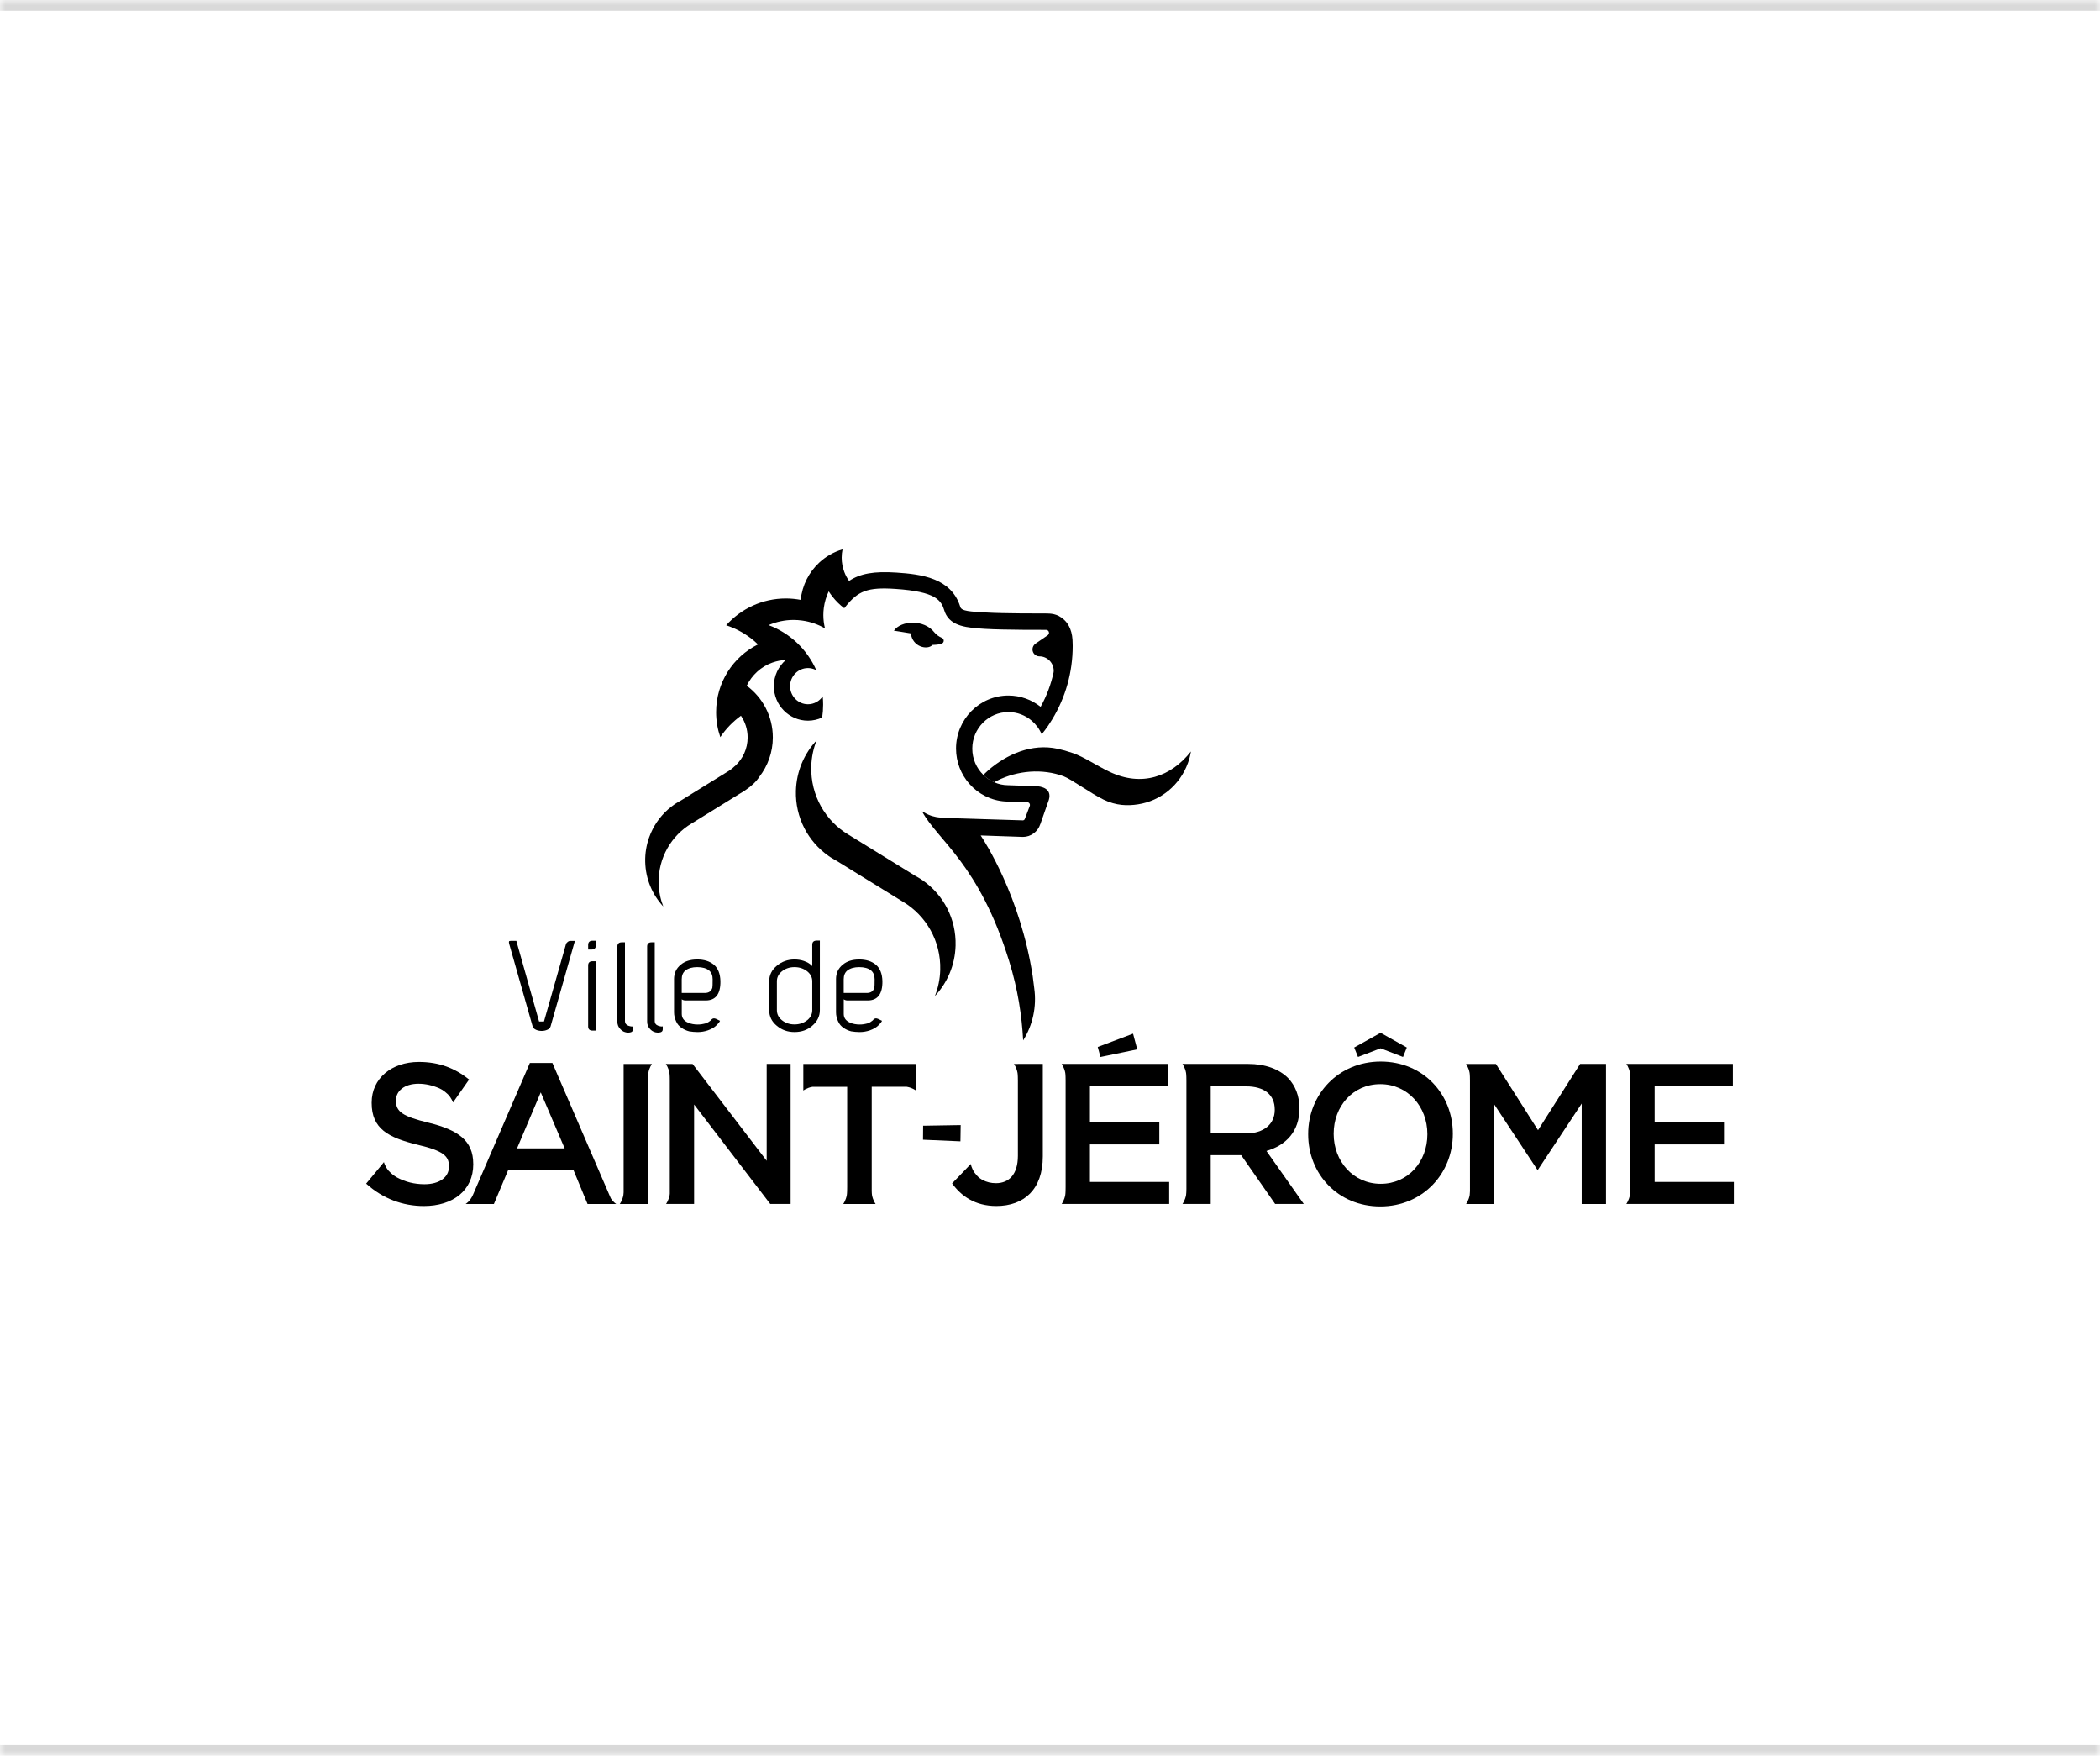 <svg xmlns="http://www.w3.org/2000/svg" width="195" height="163" viewBox="0 0 195 163" fill="none"><mask id="path-1-inside-1_59946_2000" fill="white"><path d="M0 0H195V163H0V0Z"></path></mask><path d="M0 0H195V163H0V0Z" fill="white"></path><path d="M0 0V1H195V0V-1H0V0ZM195 163V162H0V163V164H195V163Z" fill="#D9D9D9" mask="url(#path-1-inside-1_59946_2000)"></path><path d="M103.034 71.653C101.829 71.082 100.65 70.267 99.64 69.921C99.028 69.712 98.675 69.616 98.222 69.517C95.81 68.987 93.478 70.029 91.767 71.511C91.607 71.651 91.456 71.797 91.307 71.941C91.598 72.226 91.938 72.459 92.315 72.623C92.408 72.574 92.499 72.52 92.594 72.473C94.487 71.527 96.795 71.336 98.762 72.066C99.476 72.331 101.269 73.65 102.479 74.236C103.642 74.8 104.7 74.82 105.67 74.672C107.792 74.346 109.567 72.877 110.304 70.842C110.433 70.487 110.526 70.128 110.586 69.764C108.742 72.105 106.027 73.073 103.036 71.653H103.034Z" fill="black"></path><path d="M86.587 59.872C87.066 59.856 87.322 59.814 87.49 59.724C87.69 59.618 87.677 59.317 87.47 59.225C87.195 59.102 86.927 58.918 86.751 58.693C85.81 57.491 83.677 57.579 83.005 58.549C83.005 58.549 84.246 58.74 84.576 58.801C84.734 60.072 86.125 60.373 86.585 59.874L86.587 59.872Z" fill="black"></path><path d="M87.961 84.344C87.43 83.301 86.651 82.41 85.701 81.745C85.701 81.745 85.706 81.745 85.708 81.745L85.641 81.704C85.604 81.677 85.566 81.648 85.526 81.624L85.151 81.397C85.105 81.37 85.053 81.345 85.007 81.32L78.849 77.524C78.824 77.509 78.797 77.493 78.773 77.48C76.654 76.208 75.26 73.843 75.331 71.172C75.353 70.31 75.528 69.49 75.828 68.733C74.678 69.96 73.955 71.601 73.906 73.423C73.873 74.661 74.155 75.833 74.678 76.862C75.209 77.904 75.988 78.796 76.938 79.46C76.938 79.46 76.933 79.46 76.931 79.46L76.998 79.501C77.035 79.528 77.073 79.557 77.113 79.582L77.488 79.809C77.535 79.836 77.586 79.86 77.632 79.885L83.791 83.681C83.815 83.697 83.842 83.712 83.866 83.726C85.986 84.997 87.379 87.362 87.308 90.033C87.286 90.895 87.111 91.715 86.811 92.472C87.961 91.246 88.684 89.604 88.733 87.782C88.766 86.545 88.484 85.372 87.961 84.344Z" fill="black"></path><path d="M96.041 91.776C96.036 91.747 96.034 91.718 96.03 91.688L95.894 90.624C94.76 83.216 91.409 78.077 91.063 77.56L94.543 77.679L94.987 77.695C95.737 77.695 96.376 77.199 96.598 76.511H96.602L97.159 74.919L97.392 74.256C97.694 73.221 96.758 72.994 96.112 72.976C95.89 72.969 95.688 72.969 95.453 72.967H95.659L93.642 72.897H93.64C93.64 72.897 93.633 72.897 93.629 72.897C93.162 72.897 92.719 72.796 92.317 72.621C91.94 72.457 91.6 72.224 91.309 71.938C90.679 71.321 90.284 70.458 90.284 69.501C90.284 67.628 91.789 66.105 93.64 66.105C94.461 66.105 95.213 66.406 95.797 66.903C96.198 67.244 96.52 67.677 96.729 68.172C96.937 67.911 97.142 67.646 97.328 67.372C97.457 67.183 97.581 66.988 97.699 66.792C98.948 64.744 99.607 62.399 99.607 59.969L99.603 59.789C99.603 59.225 99.534 58.776 99.372 58.37C99.241 58.044 99.057 57.763 98.811 57.536C98.151 56.925 97.49 56.961 97.106 56.952C96.742 56.952 93.176 56.963 91.56 56.862C90.115 56.773 89.261 56.752 89.163 56.323C88.331 53.646 85.526 53.309 83.236 53.156C81.163 53.019 79.889 53.239 78.842 53.931C78.664 53.68 78.516 53.406 78.405 53.111C78.247 52.696 78.156 52.247 78.156 51.775C78.156 51.51 78.185 51.249 78.236 51C77.419 51.238 76.683 51.663 76.074 52.229C75.127 53.109 74.49 54.324 74.35 55.69C73.904 55.607 73.445 55.56 72.974 55.56C70.775 55.56 68.8 56.519 67.43 58.046C68.229 58.307 68.971 58.695 69.634 59.187C69.634 59.189 69.634 59.194 69.634 59.196C69.634 59.196 69.639 59.192 69.641 59.189C69.903 59.385 70.151 59.598 70.386 59.825C68.083 60.959 66.496 63.349 66.496 66.116C66.496 66.927 66.634 67.707 66.885 68.432C67.402 67.659 68.054 66.99 68.802 66.447C69.193 67.022 69.423 67.713 69.423 68.461C69.423 69.513 68.971 70.458 68.254 71.112L68.198 71.152C68.198 71.152 68.176 71.172 68.167 71.181C68.134 71.213 68.099 71.244 68.063 71.276C68.05 71.287 68.036 71.3 68.023 71.312C67.908 71.408 67.794 71.491 67.677 71.565L67.652 71.581L63.749 73.993L63.234 74.312C63.192 74.335 63.147 74.355 63.105 74.38L62.772 74.58C62.737 74.602 62.706 74.627 62.67 74.649L62.61 74.685H62.615C61.774 75.267 61.081 76.051 60.609 76.97C60.48 77.221 60.369 77.482 60.273 77.749C60.025 78.452 59.894 79.211 59.912 80.002C59.947 81.61 60.58 83.066 61.587 84.153C61.328 83.483 61.177 82.758 61.159 81.996C61.108 79.638 62.349 77.556 64.226 76.444C64.248 76.43 64.27 76.417 64.293 76.404L68.678 73.692C68.707 73.677 68.731 73.659 68.76 73.643L69.015 73.49C69.046 73.47 69.073 73.452 69.102 73.432C69.137 73.409 69.173 73.387 69.206 73.362C69.812 72.958 70.229 72.549 70.511 72.116C71.292 71.105 71.763 69.838 71.763 68.459C71.763 66.487 70.806 64.742 69.339 63.659C69.823 62.664 70.671 61.882 71.718 61.512C71.818 61.476 71.92 61.447 72.022 61.417C72.044 61.411 72.067 61.406 72.089 61.4C72.177 61.377 72.266 61.357 72.357 61.339C72.408 61.33 72.462 61.323 72.515 61.314C72.584 61.305 72.65 61.294 72.719 61.287C72.799 61.281 72.881 61.278 72.963 61.274C72.288 61.862 71.858 62.729 71.858 63.7C71.858 65.467 73.278 66.905 75.025 66.905C75.495 66.905 75.941 66.797 76.345 66.611C76.403 66.222 76.434 65.822 76.434 65.416C76.434 65.155 76.421 64.899 76.396 64.645C76.097 65.088 75.595 65.38 75.025 65.38C74.11 65.38 73.365 64.625 73.365 63.7C73.365 62.774 74.11 62.019 75.025 62.019C75.264 62.019 75.491 62.073 75.697 62.168C75.737 62.199 75.779 62.231 75.819 62.264C74.972 60.308 73.36 58.772 71.37 58.033C72.082 57.725 72.865 57.552 73.689 57.552C73.957 57.552 74.221 57.572 74.481 57.608C75.244 57.711 75.963 57.963 76.607 58.334C76.507 57.938 76.454 57.525 76.454 57.098C76.454 56.876 76.469 56.66 76.496 56.447C76.567 55.899 76.722 55.378 76.953 54.899C77.062 55.072 77.182 55.238 77.308 55.398C77.623 55.8 77.987 56.159 78.394 56.465C78.425 56.424 78.458 56.384 78.489 56.346C79.676 54.859 80.548 54.499 83.136 54.672C86.942 54.926 87.401 55.735 87.701 56.714L87.75 56.86C88.3 58.181 89.838 58.275 91.467 58.379C93.214 58.489 97.106 58.471 97.144 58.473C97.29 58.477 97.408 58.596 97.408 58.747C97.408 58.828 97.372 58.897 97.317 58.949C97.315 58.949 97.312 58.953 97.31 58.956L97.293 58.971L96.145 59.758C95.983 59.877 95.874 60.068 95.874 60.285C95.874 60.64 96.159 60.928 96.507 60.932H96.511C96.516 60.932 96.518 60.932 96.518 60.932H96.52C97.253 60.935 97.845 61.536 97.845 62.278C97.845 62.323 97.838 62.368 97.834 62.41C97.592 63.533 97.19 64.614 96.629 65.618C95.803 64.964 94.765 64.571 93.637 64.571C90.957 64.571 88.775 66.779 88.775 69.492C88.775 70.748 89.243 71.896 90.011 72.767C90.843 73.71 92.031 74.328 93.358 74.407L95.382 74.474C95.382 74.474 95.386 74.474 95.388 74.474C95.528 74.474 95.639 74.589 95.639 74.728C95.639 74.757 95.632 74.784 95.624 74.809C95.624 74.809 95.624 74.811 95.624 74.813L95.619 74.827L95.198 75.934L95.155 76.042C95.126 76.109 95.062 76.156 94.984 76.159L89.283 75.981C89.283 75.981 87.401 75.952 86.927 75.849C86.449 75.746 86.565 75.754 86.412 75.71C86.168 75.631 85.828 75.438 85.617 75.321C87.075 78.032 90.919 80.193 93.715 89.254C94.519 91.859 94.882 94.283 95.007 96.585C95.91 95.15 96.272 93.431 96.039 91.765L96.041 91.776Z" fill="black"></path><path d="M71.192 107.762L64.31 98.773H62.218V98.786L62.195 98.773H61.827C61.827 98.773 62.073 99.101 62.162 99.604C62.191 99.763 62.195 100.192 62.195 100.34V110.81C62.191 110.859 62.187 110.908 62.182 110.94C62.093 111.445 61.847 111.771 61.847 111.771H64.452V102.539L71.523 111.771H73.414V98.768H71.192V107.762Z" fill="black"></path><path d="M85.018 98.772H74.594V101.239C74.594 101.239 74.918 100.989 75.415 100.9C75.429 100.897 75.453 100.895 75.471 100.893H78.666V110.207C78.666 110.356 78.662 110.785 78.633 110.944C78.544 111.45 78.298 111.775 78.298 111.775H81.307C81.307 111.775 81.061 111.447 80.972 110.944C80.957 110.861 80.95 110.704 80.946 110.551V100.891H84.17C84.188 100.891 84.212 100.895 84.226 100.897C84.725 100.987 85.047 101.236 85.047 101.236V98.829L85.018 98.867V98.772Z" fill="black"></path><path d="M120.663 102.914V102.876C120.663 101.742 120.277 100.776 119.598 100.071C118.772 99.253 117.505 98.77 115.892 98.77H109.798C109.798 98.77 110.044 99.098 110.133 99.601C110.162 99.761 110.166 100.19 110.166 100.338V110.376C110.164 110.565 110.155 110.823 110.135 110.94C110.046 111.445 109.8 111.771 109.8 111.771H112.423V107.238H115.251L118.406 111.771H121.067L117.598 106.85C119.396 106.329 120.663 105.048 120.663 102.912V102.914ZM112.423 105.217V100.853H115.708C117.379 100.853 118.369 101.614 118.369 103.007V103.045C118.369 104.363 117.341 105.219 115.725 105.219H112.421L112.423 105.217Z" fill="black"></path><path d="M128.209 98.55C124.263 98.55 121.473 101.614 121.473 105.275V105.313C121.473 108.972 124.225 112 128.171 112C132.117 112 134.906 108.936 134.906 105.275V105.237C134.906 101.578 132.154 98.55 128.209 98.55ZM132.541 105.311C132.541 107.838 130.761 109.9 128.209 109.9C125.656 109.9 123.841 107.802 123.841 105.275V105.237C123.841 102.71 125.621 100.648 128.173 100.648C130.725 100.648 132.541 102.746 132.541 105.273V105.311Z" fill="black"></path><path d="M142.816 104.92L138.908 98.773H136.504V98.777L136.497 98.773H136.129C136.129 98.773 136.375 99.101 136.464 99.604C136.493 99.763 136.497 100.192 136.497 100.34V110.589C136.493 110.729 136.484 110.866 136.471 110.942C136.382 111.447 136.136 111.773 136.136 111.773H138.754V102.533L142.742 108.579H142.816L146.872 102.45V111.773H149.129V98.77H146.726L142.818 104.918L142.816 104.92Z" fill="black"></path><path d="M153.645 109.731V106.239H160.083V104.195H153.645V100.814H160.909V98.77H151.02C151.02 98.77 151.266 99.098 151.355 99.601C151.373 99.698 151.38 99.887 151.384 100.057V110.201C151.384 110.349 151.38 110.778 151.351 110.938C151.262 111.443 151.016 111.769 151.016 111.769H161V109.725H153.645V109.731Z" fill="black"></path><path d="M94.519 98.773H94.15C94.15 98.773 94.396 99.101 94.485 99.604C94.514 99.763 94.519 100.192 94.519 100.34V107.297C94.519 109.024 93.693 109.841 92.481 109.841C92.015 109.841 91.609 109.738 91.241 109.543C91.181 109.511 91.052 109.435 90.945 109.354C90.803 109.246 90.597 109.008 90.504 108.878C90.207 108.462 90.144 108.056 90.144 108.056L89.867 108.348L88.409 109.862C89.252 111.032 90.537 111.96 92.519 111.96C93.804 111.96 94.887 111.569 95.639 110.807C96.391 110.046 96.833 108.894 96.833 107.353V98.77H94.521L94.519 98.773Z" fill="black"></path><path d="M43.944 108.04C43.944 105.886 42.531 104.9 39.814 104.233C37.355 103.638 36.767 103.193 36.767 102.189V102.151C36.767 101.297 37.538 100.61 38.86 100.61C39.513 100.61 40.161 100.758 40.804 101.037L41.084 101.187C41.186 101.243 41.479 101.477 41.59 101.592C41.945 101.958 42.065 102.351 42.065 102.351L42.422 101.843L43.558 100.221C42.255 99.163 40.769 98.586 38.898 98.586C36.348 98.586 34.513 100.127 34.513 102.357V102.396C34.513 104.792 36.055 105.61 38.789 106.277C41.175 106.834 41.69 107.335 41.69 108.265V108.303C41.69 109.287 40.809 109.938 39.415 109.938C38.463 109.938 37.639 109.718 36.872 109.314L36.554 109.114C36.457 109.051 36.181 108.797 36.075 108.674C35.746 108.285 35.651 107.883 35.651 107.883L35.303 108.312L34 109.882C35.542 111.275 37.395 111.962 39.359 111.962C42.058 111.962 43.947 110.513 43.947 108.081V108.042L43.944 108.04Z" fill="black"></path><path d="M56.716 111.239L51.294 98.68H49.202L43.913 110.933C43.627 111.564 43.232 111.775 43.232 111.775H45.862L47.182 108.635H53.256L54.559 111.775H57.227C57.227 111.775 56.965 111.632 56.714 111.239H56.716ZM48.01 106.612L50.212 101.412L52.433 106.612H48.01Z" fill="black"></path><path d="M105.601 97.418L105.213 95.96L101.933 97.198L102.186 98.126L105.601 97.418Z" fill="black"></path><path d="M128.198 97.322L130.281 98.124L130.632 97.248L128.198 95.88L125.747 97.248L126.1 98.124L128.198 97.322Z" fill="black"></path><path d="M89.206 104.449L85.719 104.507L85.708 105.805L89.183 105.956L89.206 104.449Z" fill="black"></path><path d="M101.207 106.239H107.65V104.195H101.207V100.814H108.475V98.77H98.582C98.582 98.77 98.828 99.098 98.917 99.601C98.946 99.761 98.95 100.19 98.95 100.338V110.201C98.95 110.349 98.946 110.778 98.917 110.938C98.828 111.443 98.582 111.769 98.582 111.769H108.566V109.725H101.207V106.232V106.239Z" fill="black"></path><path d="M60.169 100.34C60.169 100.192 60.174 99.763 60.203 99.603C60.291 99.098 60.538 98.772 60.538 98.772H57.908V110.693C57.903 110.791 57.897 110.886 57.886 110.942C57.797 111.447 57.55 111.773 57.55 111.773H60.171H60.167V100.338H60.171L60.169 100.34Z" fill="black"></path><path d="M49.765 95.597C49.606 95.525 49.504 95.421 49.459 95.289L47.28 87.614C47.253 87.524 47.249 87.452 47.267 87.4C47.275 87.365 47.324 87.347 47.413 87.347H47.946L50.058 94.835H50.511L52.557 87.643C52.584 87.562 52.637 87.495 52.717 87.443C52.788 87.38 52.872 87.349 52.97 87.349H53.383L51.124 95.291C51.079 95.435 50.977 95.536 50.817 95.599C50.658 95.671 50.484 95.707 50.3 95.707C50.116 95.707 49.927 95.671 49.768 95.599L49.765 95.597Z" fill="black"></path><path d="M54.614 87.722C54.614 87.463 54.752 87.333 55.027 87.333H55.334V87.749C55.334 88.016 55.196 88.151 54.921 88.151H54.614V87.722ZM54.614 89.624C54.614 89.366 54.752 89.236 55.027 89.236H55.334V95.677H55.027C54.752 95.677 54.614 95.547 54.614 95.289V89.622V89.624Z" fill="black"></path><path d="M58.03 94.781C58.03 94.995 58.136 95.143 58.349 95.224C58.562 95.296 58.705 95.314 58.776 95.278V95.558C58.776 95.693 58.713 95.781 58.589 95.826C58.491 95.853 58.403 95.866 58.323 95.866C58.039 95.857 57.803 95.754 57.619 95.558C57.424 95.363 57.326 95.125 57.326 94.849V87.87C57.326 87.612 57.464 87.481 57.739 87.481H58.032V94.781H58.03Z" fill="black"></path><path d="M60.795 94.781C60.795 94.995 60.901 95.143 61.115 95.224C61.328 95.296 61.47 95.314 61.541 95.278V95.558C61.541 95.693 61.478 95.781 61.354 95.826C61.257 95.853 61.168 95.866 61.088 95.866C60.804 95.857 60.569 95.754 60.385 95.558C60.189 95.363 60.092 95.125 60.092 94.849V87.87C60.092 87.612 60.229 87.481 60.504 87.481H60.797V94.781H60.795Z" fill="black"></path><path d="M62.588 90.909C62.588 90.347 62.797 89.896 63.214 89.557C63.596 89.236 64.104 89.074 64.743 89.074C65.382 89.074 65.895 89.236 66.285 89.557C66.676 89.887 66.878 90.397 66.896 91.084C66.913 92.281 66.456 92.879 65.526 92.879H63.667C63.516 92.879 63.396 92.843 63.307 92.771V94.123C63.307 94.453 63.458 94.703 63.76 94.873C63.982 94.999 64.244 95.073 64.543 95.1C64.819 95.127 65.089 95.109 65.353 95.046C65.566 95.01 65.753 94.925 65.913 94.793C65.975 94.757 66.028 94.707 66.072 94.644C66.179 94.528 66.321 94.51 66.498 94.59L66.858 94.766C66.822 94.864 66.725 94.992 66.565 95.154C66.361 95.361 66.088 95.525 65.742 95.65C65.431 95.758 65.109 95.812 64.772 95.812C64.63 95.812 64.497 95.805 64.372 95.792C64.248 95.779 64.124 95.763 64 95.745C63.751 95.682 63.52 95.579 63.309 95.437C63.07 95.284 62.892 95.076 62.777 94.808C62.653 94.541 62.59 94.265 62.59 93.977V90.909H62.588ZM65.444 92.183C65.817 92.183 66.05 92.021 66.148 91.7C66.157 91.655 66.163 91.567 66.168 91.439C66.172 91.309 66.174 91.134 66.174 90.909C66.174 90.552 66.064 90.28 65.841 90.091C65.584 89.887 65.218 89.784 64.739 89.784C64.286 89.784 63.924 89.887 63.649 90.091C63.418 90.278 63.303 90.552 63.303 90.909V92.18H65.442L65.444 92.183Z" fill="black"></path><path d="M75.424 87.708C75.424 87.45 75.562 87.32 75.837 87.32H76.13V93.775C76.13 94.346 75.89 94.833 75.413 95.235C74.969 95.619 74.425 95.81 73.778 95.81C73.129 95.81 72.603 95.619 72.142 95.235C71.665 94.851 71.425 94.364 71.425 93.775V91.095C71.425 90.525 71.665 90.042 72.142 89.649C72.603 89.265 73.147 89.074 73.778 89.074C74.088 89.074 74.374 89.119 74.641 89.209C74.996 89.334 75.255 89.494 75.424 89.692V87.708ZM75.424 91.098C75.424 90.74 75.273 90.437 74.972 90.186C74.634 89.918 74.237 89.784 73.775 89.784C73.314 89.784 72.921 89.918 72.592 90.186C72.291 90.435 72.14 90.74 72.14 91.098V93.777C72.14 94.143 72.291 94.451 72.592 94.7C72.921 94.968 73.314 95.103 73.775 95.103C74.237 95.103 74.634 94.968 74.972 94.7C75.273 94.451 75.424 94.143 75.424 93.777V91.098Z" fill="black"></path><path d="M77.63 90.909C77.63 90.347 77.839 89.896 78.256 89.557C78.638 89.236 79.146 89.074 79.785 89.074C80.424 89.074 80.937 89.236 81.327 89.557C81.718 89.887 81.92 90.397 81.938 91.084C81.955 92.281 81.498 92.879 80.568 92.879H78.709C78.558 92.879 78.438 92.843 78.349 92.771V94.123C78.349 94.453 78.5 94.703 78.802 94.873C79.024 94.999 79.286 95.073 79.585 95.1C79.86 95.127 80.131 95.109 80.395 95.046C80.608 95.01 80.795 94.925 80.954 94.793C81.017 94.757 81.07 94.707 81.114 94.644C81.221 94.528 81.363 94.51 81.54 94.59L81.9 94.766C81.864 94.864 81.767 94.992 81.607 95.154C81.403 95.361 81.13 95.525 80.784 95.65C80.473 95.758 80.151 95.812 79.814 95.812C79.672 95.812 79.539 95.805 79.414 95.792C79.29 95.779 79.166 95.763 79.041 95.745C78.793 95.682 78.562 95.579 78.351 95.437C78.112 95.284 77.934 95.076 77.819 94.808C77.695 94.541 77.632 94.265 77.632 93.977V90.909H77.63ZM80.486 92.183C80.859 92.183 81.092 92.021 81.19 91.7C81.199 91.655 81.205 91.567 81.21 91.439C81.214 91.309 81.216 91.134 81.216 90.909C81.216 90.552 81.105 90.28 80.883 90.091C80.626 89.887 80.26 89.784 79.781 89.784C79.328 89.784 78.966 89.887 78.691 90.091C78.46 90.278 78.345 90.552 78.345 90.909V92.18H80.484L80.486 92.183Z" fill="black"></path></svg>